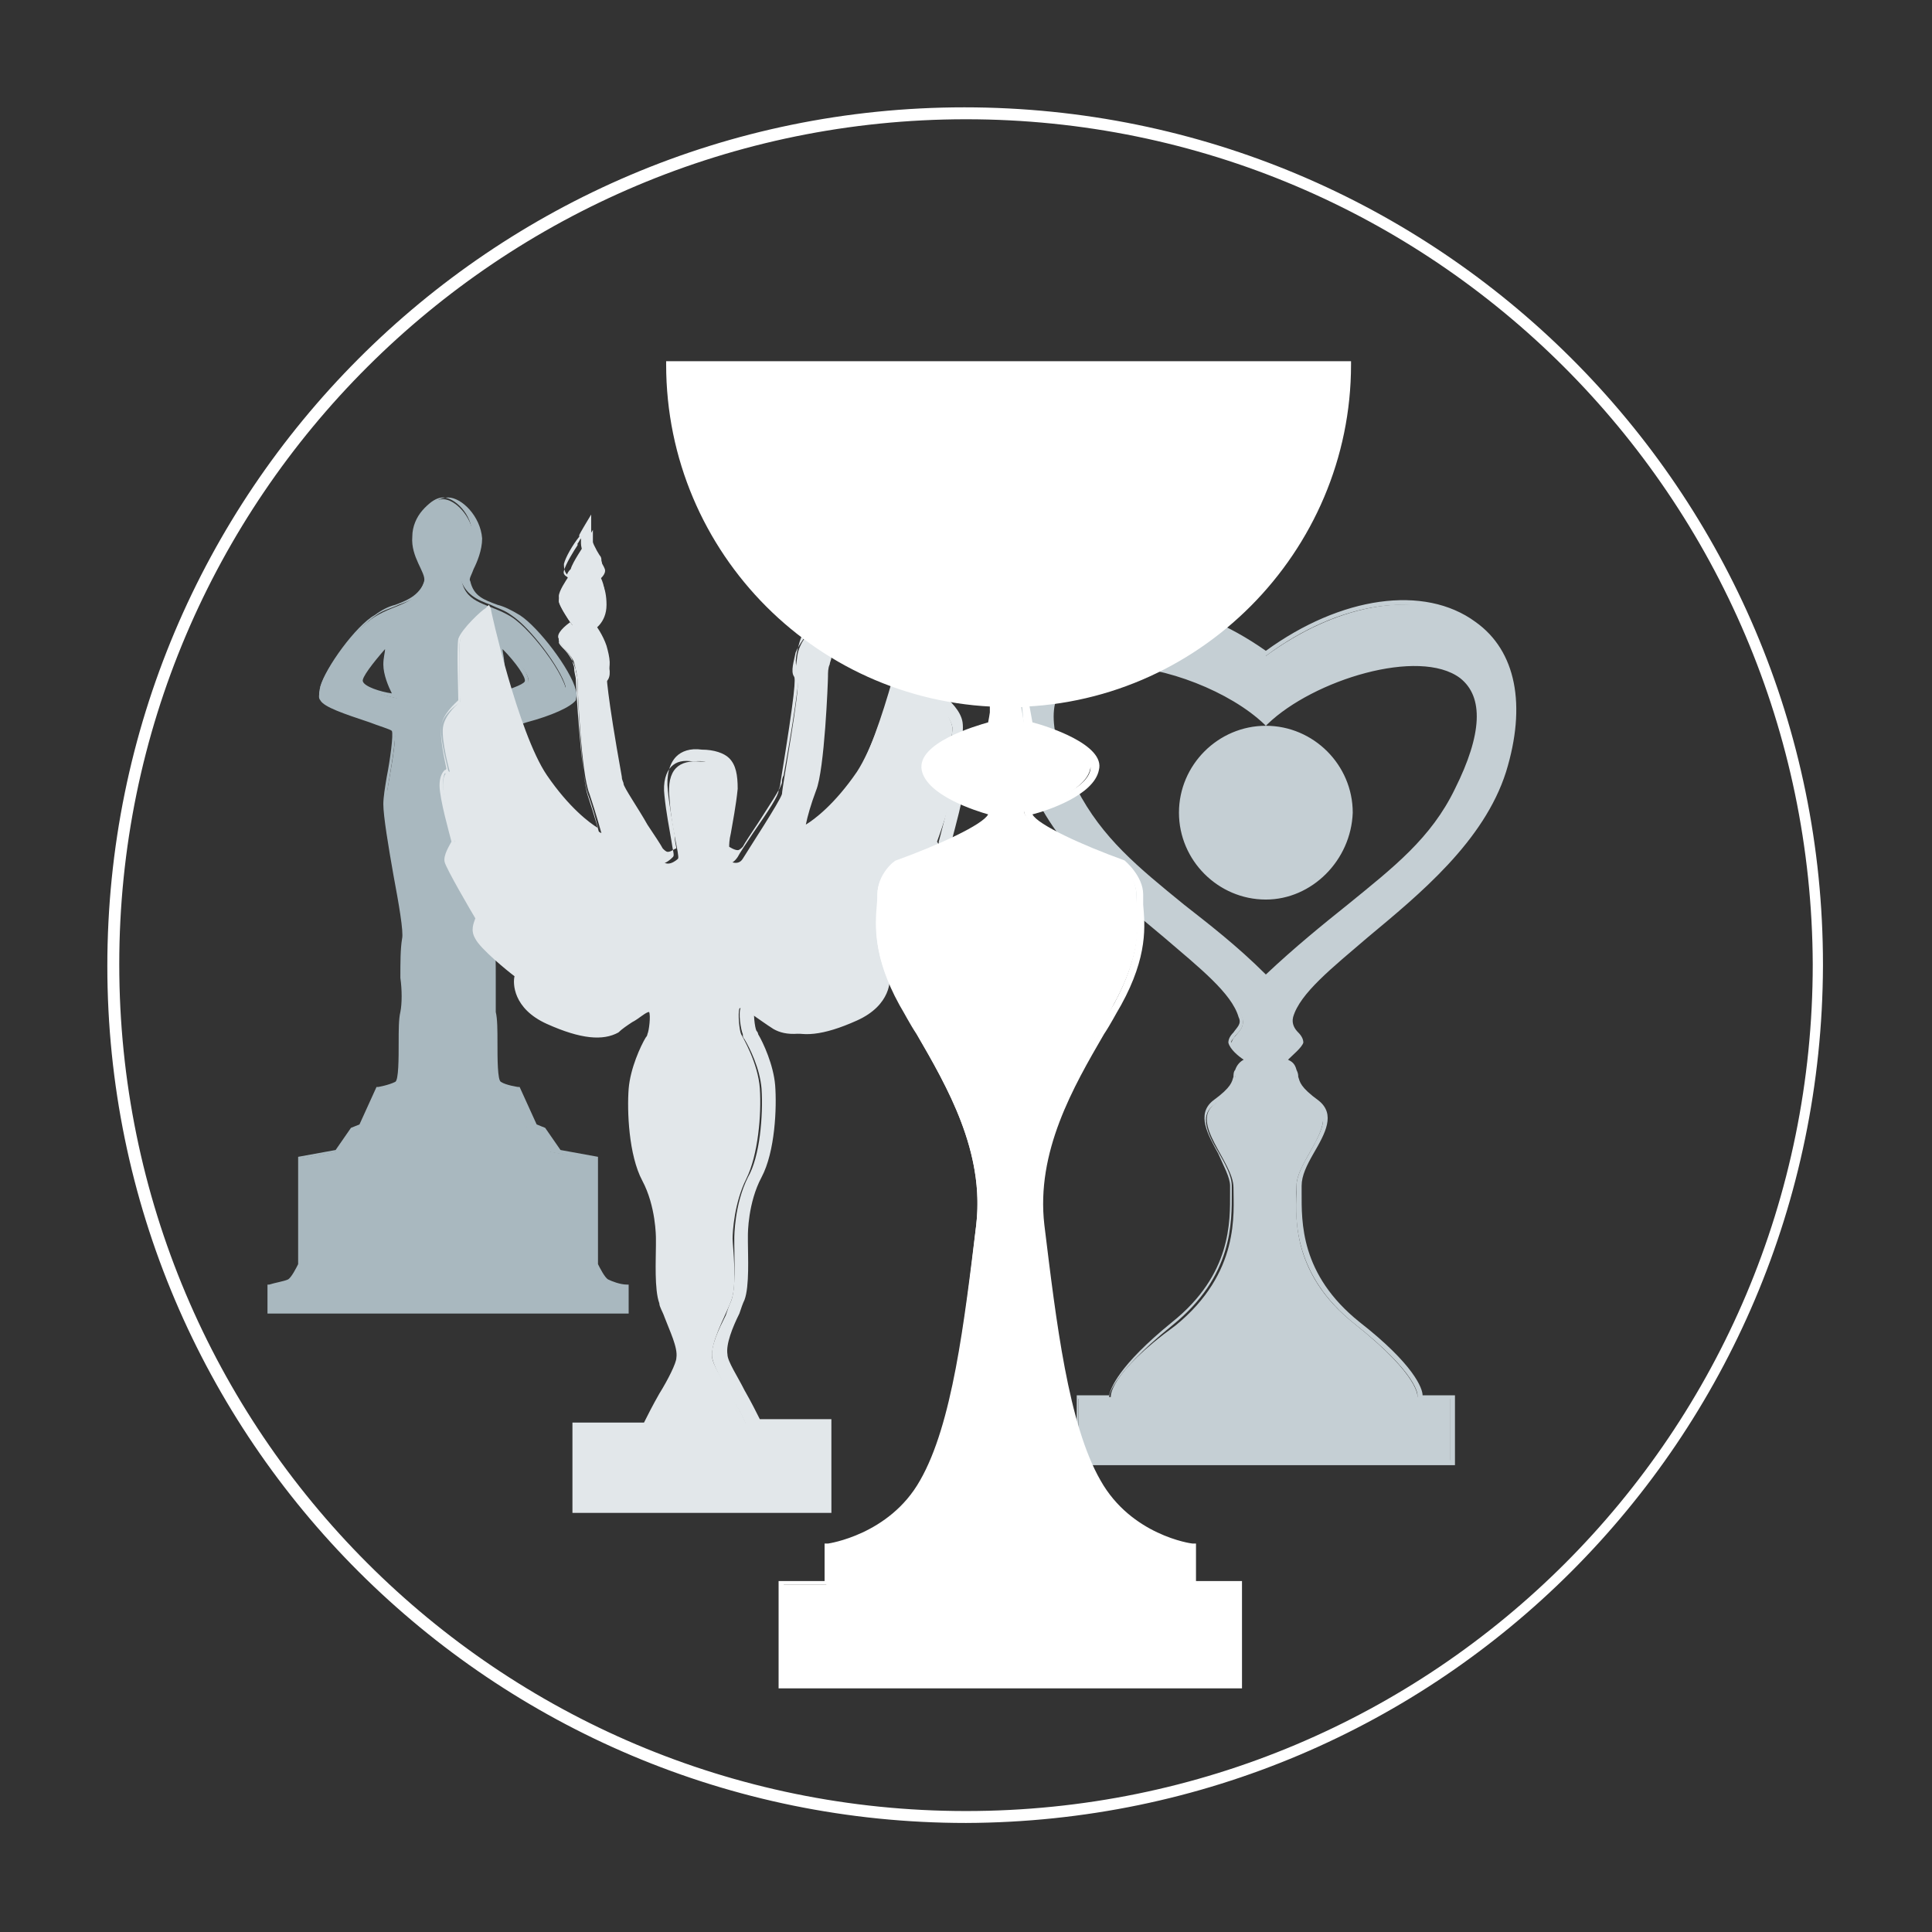 <?xml version="1.0" encoding="utf-8"?>
<!-- Generator: Adobe Illustrator 22.0.1, SVG Export Plug-In . SVG Version: 6.00 Build 0)  -->
<svg version="1.1" xmlns="http://www.w3.org/2000/svg" xmlns:xlink="http://www.w3.org/1999/xlink" x="0px" y="0px"
	 viewBox="0 0 113.4 113.4" style="enable-background:new 0 0 113.4 113.4;" xml:space="preserve">
<rect x="0" y="0" width="113.4" height="113.4" fill="#333333" stroke="none"/>
<style type="text/css">
	.st0{display:none;}
	.st1{display:inline;fill:#8CA0AA;stroke:#000000;stroke-miterlimit:10;}
	.st2{fill:#A9B8BF;}
	.st3{fill:#FFFFFF;}
	.st4{fill:#C5CFD4;}
	.st5{fill:#E2E7EA;}
</style>
<g id="Layer_2" class="st0">
	<rect x="-69" y="-31.1" class="st1" width="275" height="201"/>
</g>
<g id="Layer_1">
	<g>
		<path class="st2" d="M35.2,75.2c-0.3-0.2-0.7-1-0.7-1V68l-2.2-0.4l-0.9-1.3l-0.6-0.2l-1-2.2c0,0-0.7-0.1-1-0.3
			c-0.4-0.2-0.2-3.1-0.4-4.2c-0.2-1.1,0.1-3.3-0.1-4.3s1.2-6.6,1.1-7.9c-0.2-1.4-0.7-4.1-0.5-4.4c0.3-0.3,3.8-1.1,4.3-1.8
			c0.5-0.7-1.9-4-3.2-4.8c-1.3-0.8-2.6-0.7-2.9-2.1c-0.1-0.5,0.8-1.4,0.7-2.6c-0.1-1.2-1.1-2.2-1.8-2.2c-0.8,0-1.8,1-1.8,2.2
			c-0.1,1.2,0.8,2.1,0.7,2.6c-0.4,1.4-1.6,1.3-2.9,2.1c-1.3,0.8-3.7,4-3.2,4.8c0.5,0.7,4,1.5,4.3,1.8c0.3,0.3-0.3,3-0.5,4.4
			c-0.2,1.4,1.3,7,1.1,7.9c-0.2,1,0.1,3.2-0.1,4.3c-0.2,1.1,0,4-0.4,4.2c-0.4,0.2-1,0.3-1,0.3l-1,2.2l-0.6,0.2l-0.9,1.3L17.6,68v6.2
			c0,0-0.4,0.8-0.7,1c-0.3,0.2-1.1,0.4-1.1,0.4V77h10.3h10.3v-1.4C36.3,75.6,35.5,75.4,35.2,75.2z M29.3,37.6c0,0,1.9,1.9,1.7,2.4
			c-0.2,0.5-2.1,0.9-2.1,0.9s0.7-1.1,0.7-1.9C29.5,38.2,29.3,37.6,29.3,37.6z M21.2,40.1c-0.2-0.5,1.7-2.4,1.7-2.4s-0.2,0.6-0.2,1.4
			c0,0.8,0.7,1.9,0.7,1.9S21.4,40.6,21.2,40.1z"/>
		<path class="st2" d="M36.5,77.1H15.7v-1.7l0.1,0c0.3-0.1,0.9-0.2,1.1-0.3c0.2-0.1,0.5-0.7,0.6-0.9v-6.3l2.2-0.4l0.9-1.3l0.5-0.2
			l1-2.2l0.1,0c0,0,0.6-0.1,1-0.3c0.2-0.1,0.2-1.4,0.2-2.3c0-0.7,0-1.4,0.1-1.8c0.1-0.5,0.1-1.3,0-2c0-0.9,0-1.7,0.1-2.3
			c0.1-0.4-0.2-2.1-0.5-3.7c-0.3-1.7-0.6-3.5-0.6-4.2c0-0.4,0.1-1,0.2-1.6c0.2-1,0.4-2.5,0.3-2.7c-0.1-0.1-0.8-0.3-1.3-0.5
			c-1.5-0.5-2.7-0.9-2.9-1.3c-0.1-0.1-0.1-0.3,0-0.6c0.3-1.2,2.2-3.7,3.3-4.4c0.4-0.3,0.9-0.4,1.3-0.6c0.8-0.3,1.4-0.5,1.6-1.4
			c0-0.1-0.1-0.4-0.2-0.7c-0.2-0.5-0.5-1.1-0.5-1.8c0.1-1.3,1.1-2.4,2-2.4c0.8,0,1.9,1.1,2,2.4c0,0.7-0.3,1.4-0.5,1.8
			c-0.1,0.3-0.3,0.6-0.2,0.7c0.2,0.9,0.8,1.1,1.6,1.4c0.4,0.1,0.8,0.3,1.3,0.6c1.1,0.7,3,3.2,3.3,4.4c0.1,0.3,0,0.5,0,0.6
			c-0.3,0.4-1.4,0.9-2.9,1.3c-0.6,0.2-1.2,0.4-1.3,0.5c-0.1,0.2,0.1,1.7,0.3,2.7c0.1,0.6,0.2,1.1,0.2,1.6c0.1,0.7-0.2,2.5-0.6,4.2
			c-0.3,1.6-0.6,3.2-0.5,3.7c0.1,0.5,0.1,1.4,0.1,2.3c0,0.7,0,1.5,0,2c0.1,0.4,0.1,1.1,0.1,1.8c0,0.9,0,2.2,0.2,2.3
			c0.3,0.2,1,0.3,1,0.3l0.1,0l1,2.2l0.5,0.2l0.9,1.3l2.2,0.4v6.3c0.1,0.2,0.4,0.8,0.6,0.9v0c0.2,0.1,0.7,0.3,1.1,0.3l0.1,0V77.1z
			 M15.9,76.8h20.2v-1.2c-0.3-0.1-0.8-0.2-1.1-0.4l0,0l0,0c0,0,0,0,0,0c-0.3-0.2-0.7-1-0.7-1.1l0,0v-6.1l-2.1-0.4l-0.9-1.3l-0.6-0.2
			l-1-2.2c-0.2,0-0.7-0.1-1-0.3c-0.3-0.1-0.3-0.9-0.3-2.5c0-0.7,0-1.3-0.1-1.8c-0.1-0.5-0.1-1.3,0-2.1c0-0.8,0-1.7-0.1-2.2
			c-0.1-0.5,0.2-2,0.5-3.8c0.3-1.7,0.6-3.5,0.6-4.2c0-0.4-0.1-1-0.2-1.6c-0.3-1.8-0.4-2.7-0.2-2.9c0.1-0.1,0.6-0.3,1.5-0.6
			c1-0.3,2.5-0.8,2.8-1.2c0-0.1,0-0.2,0-0.4c-0.3-1.1-2.1-3.5-3.2-4.2c-0.4-0.3-0.8-0.4-1.2-0.6c-0.8-0.3-1.5-0.6-1.8-1.6
			c-0.1-0.2,0.1-0.5,0.2-0.9c0.2-0.5,0.5-1,0.5-1.7c0-1.1-1-2.1-1.7-2.1c-0.7,0-1.6,1-1.7,2.1c0,0.7,0.2,1.3,0.5,1.7
			c0.2,0.4,0.3,0.7,0.2,0.9c-0.3,1-1,1.3-1.8,1.6c-0.4,0.1-0.8,0.3-1.2,0.6c-1.1,0.6-2.9,3.1-3.2,4.2c0,0.2,0,0.3,0,0.4
			c0.3,0.4,1.8,0.9,2.8,1.2c0.9,0.3,1.3,0.4,1.5,0.6c0.2,0.2,0.1,1.1-0.2,2.9c-0.1,0.6-0.2,1.1-0.2,1.6c-0.1,0.7,0.3,2.4,0.6,4.2
			c0.3,1.8,0.6,3.3,0.5,3.8c-0.1,0.5-0.1,1.4-0.1,2.2c0,0.8,0,1.5,0,2.1c-0.1,0.4-0.1,1.1-0.1,1.8c0,1.6-0.1,2.4-0.3,2.5
			c-0.3,0.2-0.8,0.3-1,0.3l-1,2.2l-0.6,0.2l-0.9,1.3l-2.1,0.4v6.1l0,0c0,0.1-0.4,0.8-0.7,1.1c-0.2,0.2-0.8,0.3-1.1,0.4V76.8z
			 M23.6,41.1l-0.3-0.1c-0.3-0.1-2-0.4-2.2-0.9c-0.2-0.5,1.2-2.1,1.7-2.6l0.4-0.5L23,37.7c0,0-0.2,0.5-0.2,1.3
			c0,0.8,0.6,1.8,0.6,1.9L23.6,41.1z M22.6,38.1c-0.7,0.8-1.4,1.7-1.3,1.9v0c0.1,0.3,1,0.6,1.7,0.7c-0.2-0.4-0.5-1.1-0.5-1.7
			C22.5,38.6,22.6,38.3,22.6,38.1z M28.5,41.1l0.2-0.3c0,0,0.6-1.1,0.6-1.9c0-0.8-0.2-1.3-0.2-1.3l-0.2-0.6l0.4,0.5
			c0.5,0.5,1.9,2,1.7,2.6c-0.2,0.6-1.9,0.9-2.2,0.9L28.5,41.1z M29.5,38.1c0,0.2,0.1,0.5,0.1,0.9c0,0.6-0.3,1.3-0.5,1.7
			c0.7-0.2,1.6-0.5,1.7-0.7C30.9,39.8,30.3,38.9,29.5,38.1z"/>
	</g>
	<title>icon-menu-egyedi</title>
	<path class="st3" d="M56.7,107C28.9,107,6.3,84.5,6.3,56.7S28.8,6.3,56.6,6.3S107,28.8,107,56.6c0,0,0,0.1,0,0.1
		C106.9,84.5,84.5,106.9,56.7,107z M56.7,7C29.3,7,7,29.2,7,56.6s22.2,49.7,49.7,49.7s49.7-22.2,49.7-49.7l0,0
		C106.3,29.2,84.1,7,56.7,7z"/>
	<g>
		<g>
			<path class="st4" d="M88.2,45.3c3-9.5-5.7-12.8-13.9-6.8c-8.2-6-16.9-2.7-13.9,6.8c2.2,7,11.5,11,12.5,14.4
				c0.3,0.8-0.7,1.1-0.6,1.6c0.1,0.4,1.1,1.1,1.1,1.1s-0.5-0.1-0.8,0.5c-0.3,0.6,0.2,0.7-1.3,1.9c-1.5,1.1,1.1,3.4,1.1,4.9
				s0.4,5-3.4,8.1C65,80.7,65.2,82,65.2,82h-1.9v2.6v1.2h10.9h10.9v-1.2V82h-1.9c0,0,0.2-1.2-3.7-4.3c-3.9-3.1-3.4-6.6-3.4-8.1
				s2.6-3.7,1.1-4.9c-1.5-1.1-1.1-1.2-1.3-1.9c-0.3-0.6-0.8-0.5-0.8-0.5s1.1-0.6,1.1-1.1c0.1-0.4-0.9-0.7-0.6-1.6
				C76.7,56.2,86,52.2,88.2,45.3z M74.3,57.4c-4.9-4.7-8.9-6.5-11.2-11c-5.3-10.4,7.1-8,11.2-3.9c4.1-4.1,16.6-6.5,11.2,3.9
				C83.2,50.9,79.2,52.6,74.3,57.4z"/>
			<path class="st4" d="M85.3,86H63.2v-4.1h1.9c0.1-0.4,0.5-1.7,3.7-4.3c3.5-2.8,3.4-5.9,3.4-7.6c0-0.2,0-0.3,0-0.4
				c0-0.5-0.4-1.2-0.7-1.9c-0.6-1.1-1.3-2.3-0.3-3.1c1.1-0.8,1.1-1.1,1.2-1.4c0-0.1,0-0.3,0.1-0.4c0.1-0.3,0.3-0.5,0.5-0.6
				c-0.3-0.2-0.8-0.6-0.9-1c0-0.2,0.1-0.4,0.3-0.6c0.2-0.3,0.5-0.5,0.3-0.9c-0.4-1.4-2.3-2.9-4.4-4.7c-3-2.5-6.8-5.6-8.1-9.7
				c-1.2-3.9-0.6-7.1,1.8-8.8c3-2.1,7.9-1.4,12.3,1.7c4.4-3.2,9.3-3.9,12.3-1.7c2.4,1.7,3,4.9,1.8,8.8c-1.3,4.1-5.1,7.2-8.1,9.7
				c-2.1,1.8-4,3.3-4.4,4.7c-0.1,0.4,0.1,0.7,0.3,0.9c0.2,0.2,0.3,0.4,0.3,0.6c-0.1,0.3-0.6,0.7-0.9,1c0.2,0.1,0.4,0.2,0.5,0.6
				c0.1,0.2,0.1,0.3,0.1,0.4c0.1,0.3,0.1,0.6,1.2,1.4c1,0.8,0.4,1.9-0.3,3.1c-0.4,0.7-0.7,1.3-0.7,1.9c0,0.1,0,0.3,0,0.4
				c0,1.7-0.1,4.8,3.4,7.6c3.2,2.5,3.7,3.9,3.7,4.3h1.9V86z M63.5,85.7h21.6v-3.6h-1.9l0-0.2c0,0,0.1-1.2-3.7-4.2
				C76,74.9,76,71.7,76.1,70c0-0.2,0-0.3,0-0.4c0-0.6,0.4-1.3,0.8-2c0.6-1.1,1.2-2.1,0.3-2.7c-1.1-0.8-1.2-1.1-1.3-1.5
				c0-0.1,0-0.2-0.1-0.4c-0.2-0.5-0.6-0.5-0.7-0.5l-0.7,0.1l0.6-0.4c0.4-0.2,1-0.7,1.1-1c0-0.1-0.1-0.2-0.2-0.4
				c-0.2-0.3-0.6-0.6-0.4-1.2c0.4-1.5,2.3-3,4.5-4.8c3-2.5,6.8-5.6,8-9.6l0.1,0l-0.1,0c1.2-3.7,0.6-6.8-1.7-8.5
				c-2.9-2.1-7.7-1.4-12,1.8l-0.1,0.1l-0.1-0.1c-4.3-3.1-9.2-3.9-12-1.8c-2.3,1.6-2.9,4.7-1.7,8.5c1.3,4,5,7.1,8,9.6
				c2.2,1.8,4,3.3,4.5,4.8c0.2,0.6-0.1,0.9-0.4,1.2c-0.1,0.2-0.3,0.3-0.2,0.4c0.1,0.3,0.7,0.7,1.1,1l0.6,0.4l-0.7-0.1
				c0,0-0.4-0.1-0.7,0.5c-0.1,0.1-0.1,0.3-0.1,0.4c-0.1,0.4-0.2,0.7-1.3,1.5c-0.8,0.6-0.3,1.7,0.3,2.7c0.4,0.7,0.8,1.4,0.8,2
				c0,0.1,0,0.3,0,0.4c0,1.7,0.1,4.9-3.5,7.8c-3.7,3-3.7,4.2-3.7,4.2l0,0.1l-0.1,0h-1.7V85.7z M74.3,57.6L74.3,57.6
				c-1.8-1.8-3.5-3.1-4.9-4.3c-2.7-2.2-4.9-3.9-6.4-6.8c-2.1-4.2-1.3-6-0.2-6.9c2.5-1.8,8.7,0,11.5,2.7c2.9-2.7,9-4.5,11.5-2.7
				c1.1,0.8,2,2.7-0.2,6.9c-1.5,2.9-3.7,4.7-6.4,6.8C77.7,54.5,76.1,55.8,74.3,57.6L74.3,57.6z M65.5,39.1c-1.1,0-2,0.2-2.6,0.7
				c-1.5,1.1-1.4,3.3,0.3,6.5c1.5,2.9,3.6,4.6,6.3,6.8c1.4,1.1,3.1,2.4,4.8,4.1c1.7-1.6,3.3-2.9,4.8-4.1c2.7-2.2,4.9-3.9,6.3-6.8
				c1.6-3.2,1.7-5.4,0.3-6.5c-2.4-1.8-8.6,0.1-11.3,2.7l-0.1,0.1l-0.1-0.1C72.2,40.6,68.4,39.1,65.5,39.1z"/>
		</g>
		<g>
			<ellipse transform="matrix(0.973 -0.23 0.23 0.973 -8.979 18.339)" class="st4" cx="74.3" cy="47.7" rx="4.9" ry="4.9"/>
			<path class="st4" d="M74.3,52.8c-2.8,0-5.1-2.3-5.1-5.1c0-2.8,2.3-5.1,5.1-5.1c2.8,0,5.1,2.3,5.1,5.1
				C79.3,50.5,77,52.8,74.3,52.8z M74.3,42.9c-2.6,0-4.8,2.1-4.8,4.8c0,2.6,2.1,4.8,4.8,4.8s4.8-2.1,4.8-4.8
				C79,45.1,76.9,42.9,74.3,42.9z"/>
		</g>
	</g>
	<g>
		<path class="st5" d="M55.9,46.1c0-0.9-0.4-0.8-0.4-0.8s0.4-1.8,0.4-2.6c-0.1-0.8-1-1.5-1-1.5s0.1-3.1,0-3.6
			c-0.1-0.6-1.5-1.7-1.5-1.7s-1.6,7.3-3.3,9.9s-3.3,3.3-3.3,3.3s0.3-1.2,0.7-2.3c0.4-1.2,0.7-6.3,0.7-6.6s0.1-0.7,0.2-1.1
			c0.1-0.4,0.7-1,0.9-1.3c0.1-0.3-0.8-0.9-0.8-0.9l-0.9,0.1c0,0-0.7,0.7-0.8,1.5s-0.2,1.2,0,1.5s-0.9,6.2-0.9,6.6
			c-0.1,0.4-2,3.3-2.3,3.8s-0.9,0.1-1,0s0.4-1.7,0.5-3.5c0.1-1.7-0.8-2.2-2-2.2c-1.2-0.1-2,0.4-1.8,2.2c0.1,1.7,0.6,3.3,0.5,3.5
			c-0.1,0.1-0.7,0.6-1,0c-0.3-0.6-2.3-3.4-2.3-3.8c-0.1-0.4-1.2-6.3-0.9-6.6s0.2-0.8,0-1.5s-0.8-1.5-0.8-1.5s0.8-0.4,0.8-1.5
			c0-1.1-0.4-1.5-0.4-1.5s0.4-0.3,0.3-0.6c-0.1-0.3-0.7-1.1-0.7-1.5s0-0.8,0-0.8s-0.3,0.5-0.4,0.7c-0.1,0.2-0.8,1.2-0.9,1.6
			C33,33.9,33.5,34,33.5,34s-0.7,0.9-0.7,1.2c0,0.4,0.8,1.5,0.8,1.5s-0.9,0.7-0.8,0.9c0.1,0.3,0.8,0.9,0.9,1.3
			c0.1,0.4,0.2,0.8,0.2,1.1s0.2,5.4,0.7,6.6c0.4,1.2,0.7,2.3,0.7,2.3s-1.6-0.7-3.3-3.3c-1.7-2.6-3.3-9.9-3.3-9.9S27.1,37,27,37.6
			c-0.1,0.6,0,3.6,0,3.6s-0.9,0.7-1,1.5c-0.1,0.8,0.4,2.6,0.4,2.6S26,45.2,26,46.1c0,0.9,0.7,3.3,0.7,3.3s-0.6,0.7-0.4,1.2
			c0.1,0.4,1.9,3.3,1.9,3.3s-0.4,0.4-0.1,1.1c0.4,0.7,2.3,2.2,2.3,2.2s-0.4,1.7,1.8,2.7c2.3,1,3.3,0.9,4.1,0.5
			c0.7-0.4,1.8-1.4,2-1.2c0.1,0.2,0,1.3-0.1,1.5c-0.1,0.2-1,1.7-1.1,3.2c-0.1,1.5,0.1,3.9,0.8,5.3c0.7,1.4,0.8,3.1,0.8,3.5
			c0,0.4-0.2,2.8,0.1,3.7c0.4,0.9,1.2,2.4,1.1,3.3c-0.1,0.7-1.7,3.1-2,3.9h-4.2v5h14.3v-5h-4.2c-0.3-0.9-1.9-3.2-2-3.9
			c-0.1-0.9,0.7-2.3,1.1-3.3c0.4-0.9,0.1-3.3,0.1-3.7c0-0.4,0.1-2.1,0.8-3.5c0.7-1.4,0.9-3.8,0.8-5.3s-1-3-1.1-3.2
			c-0.1-0.2-0.2-1.2-0.1-1.5c0.1-0.2,1.2,0.7,2,1.2c0.7,0.4,1.8,0.5,4.1-0.5s1.8-2.7,1.8-2.7s2-1.5,2.3-2.2c0.4-0.7-0.1-1.1-0.1-1.1
			s1.7-2.9,1.9-3.3c0.1-0.4-0.4-1.2-0.4-1.2S55.9,47,55.9,46.1z"/>
		<path class="st5" d="M48.2,88.8H33.6v-5.3h4.2c0.2-0.4,0.5-1,0.9-1.7c0.5-0.8,1-1.8,1-2.1c0.1-0.6-0.4-1.6-0.7-2.4
			c-0.1-0.3-0.3-0.6-0.3-0.8c-0.3-0.8-0.2-2.6-0.2-3.4c0-0.2,0-0.3,0-0.4c0-0.1,0-1.9-0.8-3.4c-0.8-1.5-0.9-4.1-0.8-5.4
			c0.1-1.2,0.7-2.5,1-3c0.1-0.1,0.1-0.2,0.1-0.2c0.1-0.2,0.2-1.1,0.1-1.3c-0.2,0-0.6,0.4-1,0.6c-0.3,0.2-0.6,0.4-0.8,0.6
			c-0.9,0.5-2.2,0.4-4.2-0.5c-2-0.9-2-2.4-1.9-2.8c-0.4-0.3-2-1.6-2.3-2.2c-0.3-0.5-0.1-0.9,0-1.2c-0.3-0.5-1.7-2.9-1.8-3.3
			c-0.1-0.4,0.3-1,0.4-1.2c-0.1-0.4-0.7-2.5-0.7-3.3c0-0.4,0.1-0.7,0.3-0.9c0,0,0.1,0,0.1-0.1c-0.1-0.5-0.4-1.8-0.3-2.5
			c0.1-0.7,0.8-1.3,1-1.5c0-0.5-0.1-3,0-3.6c0.2-0.6,1.4-1.7,1.6-1.8l0.2-0.2l0.1,0.2c0,0.1,1.6,7.3,3.3,9.8c1.3,1.9,2.5,2.8,3,3.1
			c-0.1-0.4-0.3-1.2-0.6-2c-0.4-1.2-0.7-6.4-0.7-6.7c0-0.2-0.1-0.4-0.1-0.7c0-0.1-0.1-0.3-0.1-0.4c0-0.2-0.3-0.5-0.5-0.8
			c-0.2-0.2-0.3-0.4-0.3-0.5c-0.2-0.3,0.4-0.8,0.7-1c-0.2-0.3-0.7-1.2-0.7-1.5c0-0.3,0.4-0.9,0.6-1.2c-0.2-0.1-0.3-0.3-0.3-0.7
			c0.1-0.4,0.5-1.1,0.9-1.6l0-0.1c0.1-0.2,0.4-0.7,0.4-0.7l0.3-0.5v1.3c0,0.2,0.3,0.8,0.5,1.1c0.1,0.1,0.1,0.2,0.1,0.3
			c0.1,0.3,0,0.5-0.2,0.7c0.1,0.2,0.4,0.6,0.4,1.4c0,0.9-0.5,1.3-0.7,1.5c0.2,0.2,0.6,0.8,0.8,1.4c0.2,0.7,0.3,1.3,0,1.6
			c0,0.1,0,1.1,0.9,6.1c0,0.2,0.1,0.3,0.1,0.4c0,0.2,0.9,1.5,1.4,2.4c0.4,0.6,0.8,1.2,0.9,1.4c0.1,0.1,0.2,0.2,0.3,0.2
			c0.2,0,0.4-0.2,0.5-0.2c0-0.1-0.1-0.4-0.1-0.8c-0.1-0.6-0.3-1.6-0.4-2.6c-0.1-0.9,0.1-1.6,0.5-2c0.3-0.3,0.8-0.5,1.5-0.4
			c0.7,0,1.3,0.2,1.6,0.5c0.4,0.4,0.5,1,0.5,1.8c-0.1,1-0.3,2-0.4,2.6c-0.1,0.4-0.1,0.7-0.1,0.8c0,0,0.3,0.2,0.5,0.2
			c0.1,0,0.2-0.1,0.3-0.2c0.1-0.2,0.5-0.8,0.9-1.4c0.5-0.8,1.4-2.1,1.4-2.4c0-0.1,0-0.2,0.1-0.4c0.9-5,0.9-6,0.9-6.1
			c-0.3-0.3-0.2-0.9,0-1.6c0.2-0.8,0.8-1.5,0.9-1.5l0,0l1-0.1l0,0c0.3,0.2,1,0.8,0.8,1.1c-0.1,0.1-0.2,0.3-0.3,0.5
			c-0.2,0.3-0.5,0.6-0.5,0.8c0,0.1-0.1,0.3-0.1,0.4c-0.1,0.2-0.1,0.5-0.1,0.7c0,0.3-0.2,5.5-0.7,6.7c-0.3,0.8-0.5,1.5-0.6,2
			c0.5-0.3,1.7-1.2,3-3.1c1.7-2.6,3.3-9.8,3.3-9.8l0.1-0.2l0.2,0.2c0.1,0.1,1.4,1.2,1.6,1.8c0.1,0.5,0,3.1,0,3.6
			c0.2,0.2,0.9,0.8,1,1.5c0.1,0.7-0.2,2.1-0.3,2.5c0,0,0.1,0,0.1,0.1c0.2,0.1,0.3,0.4,0.3,0.9c0,0.8-0.6,2.9-0.7,3.3
			c0.1,0.2,0.6,0.8,0.4,1.2c-0.1,0.4-1.5,2.8-1.8,3.3c0.2,0.2,0.3,0.7,0,1.2c-0.3,0.6-1.9,1.9-2.3,2.2c0.1,0.4,0.1,1.9-1.9,2.8
			c-2,0.9-3.3,1-4.2,0.5c-0.3-0.2-0.5-0.4-0.8-0.6c-0.3-0.2-0.8-0.6-1-0.6c-0.1,0.2,0,1.1,0.1,1.3c0,0,0.1,0.1,0.1,0.2
			c0.3,0.5,0.9,1.8,1,3c0.1,1.3,0,3.9-0.8,5.4c-0.8,1.5-0.8,3.3-0.8,3.4c0,0.1,0,0.2,0,0.4c0,0.8,0.1,2.6-0.2,3.4
			c-0.1,0.2-0.2,0.5-0.3,0.8c-0.4,0.8-0.8,1.8-0.7,2.4c0,0.4,0.6,1.3,1,2.1c0.4,0.7,0.7,1.3,0.9,1.7h4.2V88.8z M33.9,88.5h14v-4.7
			h-4.1l0-0.1c-0.1-0.4-0.5-1.1-0.9-1.7c-0.5-0.9-1-1.8-1.1-2.3c-0.1-0.7,0.4-1.7,0.8-2.5c0.1-0.3,0.2-0.6,0.3-0.8
			c0.3-0.7,0.2-2.5,0.2-3.3c0-0.2,0-0.3,0-0.4c0-0.1,0-2,0.8-3.6c0.7-1.2,0.9-3.6,0.8-5.2c-0.1-1.2-0.7-2.4-1-2.9
			c-0.1-0.1-0.1-0.2-0.1-0.3c-0.1-0.2-0.3-1.3-0.1-1.6c0,0,0.1-0.1,0.1-0.1c0.2,0,0.6,0.2,1.2,0.7c0.3,0.2,0.6,0.4,0.8,0.5
			c0.6,0.3,1.5,0.6,3.9-0.5c2.1-0.9,1.7-2.5,1.7-2.5l0-0.1l0.1-0.1c0,0,1.9-1.5,2.3-2.1c0.3-0.6,0-0.9,0-0.9L53.5,54l0.1-0.1
			c0.5-0.8,1.8-3,1.9-3.3c0.1-0.3-0.3-0.9-0.4-1l0-0.1l0-0.1c0,0,0.7-2.5,0.7-3.3c0-0.4-0.1-0.6-0.1-0.6c0,0-0.1,0-0.1,0l-0.2,0
			l0.1-0.2c0,0,0.4-1.8,0.4-2.6c-0.1-0.7-0.9-1.3-1-1.3l-0.1,0l0-0.1c0-0.8,0.1-3.1,0-3.6c-0.1-0.4-0.9-1.1-1.3-1.5
			c-0.3,1.3-1.7,7.3-3.3,9.7c-1.7,2.6-3.3,3.4-3.4,3.4l-0.3,0.1l0.1-0.3c0,0,0.3-1.2,0.7-2.3c0.4-1.1,0.6-6.3,0.6-6.6
			c0-0.2,0.1-0.5,0.1-0.7c0-0.1,0.1-0.3,0.1-0.4c0.1-0.3,0.3-0.6,0.6-0.9c0.1-0.2,0.3-0.3,0.3-0.4c0-0.1-0.3-0.4-0.7-0.7L47.5,37
			c-0.1,0.2-0.6,0.8-0.8,1.3c-0.1,0.5-0.3,1.1-0.1,1.4c0.1,0.1,0.1,0.8-0.8,6.3c0,0.2-0.1,0.3-0.1,0.4c0,0.3-0.6,1.2-1.5,2.5
			c-0.4,0.6-0.8,1.2-0.9,1.4c-0.2,0.3-0.4,0.4-0.6,0.4c-0.3,0-0.6-0.2-0.7-0.4c0-0.1,0-0.2,0.1-1c0.1-0.6,0.3-1.6,0.4-2.6
			c0.1-0.7-0.1-1.2-0.4-1.6c-0.3-0.3-0.8-0.5-1.4-0.4c-0.6-0.1-1,0-1.3,0.3c-0.3,0.3-0.5,0.9-0.4,1.7c0.1,1,0.3,2,0.4,2.6
			c0.1,0.7,0.2,0.9,0.1,1c-0.1,0.1-0.4,0.4-0.7,0.4c-0.2,0-0.4-0.1-0.6-0.4c-0.1-0.2-0.5-0.8-0.9-1.4c-0.9-1.3-1.4-2.2-1.5-2.5
			c0-0.1,0-0.2-0.1-0.4c-1-5.6-1-6.2-0.8-6.3c0.2-0.3,0.1-0.9-0.1-1.4c-0.2-0.7-0.8-1.4-0.8-1.4l-0.1-0.1l0.2-0.1
			c0,0,0.7-0.3,0.7-1.3c0-1-0.4-1.3-0.4-1.3l-0.1-0.1l0.2-0.1c0,0,0.3-0.2,0.2-0.4c0-0.1-0.1-0.2-0.1-0.3c-0.3-0.5-0.5-1-0.5-1.3
			v-0.3c-0.1,0.1-0.1,0.2-0.2,0.3l0,0.1c-0.2,0.3-0.7,1.1-0.8,1.5c-0.1,0.3,0.3,0.4,0.3,0.4l0.2,0.1l-0.1,0.2
			c-0.3,0.3-0.7,0.9-0.7,1.1c0,0.2,0.5,1,0.8,1.4l0.1,0.1l-0.1,0.1c-0.5,0.3-0.8,0.7-0.8,0.8c0,0.1,0.2,0.3,0.3,0.4
			c0.3,0.3,0.5,0.7,0.6,0.9c0,0.1,0.1,0.2,0.1,0.4c0.1,0.3,0.1,0.5,0.1,0.7c0,0.3,0.2,5.4,0.6,6.6c0.4,1.2,0.7,2.3,0.7,2.3l0.1,0.3
			l-0.3-0.1c-0.1,0-1.7-0.8-3.4-3.4c-1.6-2.4-3-8.4-3.3-9.7c-0.4,0.4-1.2,1.1-1.3,1.5c-0.1,0.5,0,2.7,0,3.6l0,0.1l-0.1,0
			c0,0-0.9,0.6-1,1.3c-0.1,0.8,0.4,2.5,0.4,2.6l0.1,0.2l-0.2,0c0,0,0,0-0.1,0c0,0-0.1,0.2-0.1,0.6c0,0.8,0.7,3.3,0.7,3.3l0,0.1
			l0,0.1c-0.2,0.3-0.5,0.8-0.4,1c0.1,0.3,1.4,2.5,1.9,3.3l0.1,0.1L28.3,54c0,0-0.4,0.4,0,0.9c0.3,0.6,2.3,2.1,2.3,2.1l0.1,0.1l0,0.1
			c0,0.1-0.4,1.6,1.7,2.5c2.4,1.1,3.4,0.8,3.9,0.5c0.2-0.1,0.5-0.3,0.8-0.5c0.6-0.5,1-0.7,1.2-0.7c0.1,0,0.1,0,0.1,0.1
			c0.2,0.3,0,1.4-0.1,1.6c0,0-0.1,0.1-0.1,0.3c-0.3,0.5-0.9,1.7-1,2.9c-0.1,1.6,0.1,4,0.8,5.2c0.8,1.5,0.8,3.5,0.8,3.6
			c0,0.1,0,0.2,0,0.4c0,0.8-0.1,2.5,0.2,3.3c0.1,0.2,0.2,0.5,0.3,0.8c0.4,0.9,0.8,1.8,0.8,2.5c0,0.4-0.5,1.3-1.1,2.3
			c-0.4,0.7-0.8,1.3-0.9,1.7l0,0.1h-4.1V88.5z"/>
	</g>
	<g>
		<g>
			<path class="st3" d="M79.1,21.3H39.2c0,11,8.9,19.9,19.9,19.9C70.2,41.3,79.1,32.4,79.1,21.3z"/>
			<path class="st3" d="M59.2,41.5c-11.1,0-20.1-9-20.1-20.1v-0.2h40.2v0.2C79.3,32.4,70.3,41.5,59.2,41.5z M39.4,21.5
				c0.1,10.8,8.9,19.6,19.8,19.6c10.8,0,19.7-8.8,19.8-19.6H39.4z"/>
		</g>
		<g>
			<path class="st3" d="M58.1,42.4c0,0-4.2,1.1-3.9,2.7c0.3,1.6,3.9,2.5,3.9,2.5c0,1-5.6,3-5.6,3s-1,0.8-1,1.9c0,1.1-0.6,3,1.3,6.4
				c1.9,3.5,5.1,7.9,4.5,13C56.6,78,55.9,83.7,54,87c-1.9,3.3-5.5,3.8-5.5,3.8V93h-2.7v6h13.3h13.3v-6h-2.7v-2.2
				c0,0-3.6-0.5-5.5-3.8c-1.9-3.3-2.6-9-3.3-15.1c-0.6-5.2,2.7-9.6,4.5-13c1.9-3.5,1.3-5.3,1.3-6.4c0-1.1-1-1.9-1-1.9s-5.6-2-5.6-3
				c0,0,3.6-0.9,3.9-2.5c0.3-1.6-3.9-2.7-3.9-2.7l-0.2-1.1h-0.9h-0.9L58.1,42.4z"/>
			<path class="st3" d="M72.7,99.1h-27v-6.3h2.7v-2.2l0.2,0c0,0,3.6-0.5,5.4-3.7c1.9-3.3,2.6-9.3,3.3-15c0.5-4.3-1.7-8.1-3.5-11.2
				c-0.4-0.6-0.7-1.2-1-1.7c-1.6-2.9-1.4-4.7-1.3-5.9c0-0.2,0-0.4,0-0.6c0-1.2,1-2,1.1-2l0,0c2.5-0.9,5.1-2.1,5.4-2.7
				c-0.7-0.2-3.6-1.1-3.9-2.6c-0.3-1.6,3.2-2.6,3.9-2.8l0.2-1.1h2.2l0.2,1.1c0.8,0.2,4.3,1.3,3.9,2.8c-0.3,1.5-3.1,2.4-3.9,2.6
				c0.3,0.6,2.9,1.8,5.4,2.7l0,0c0,0,1.1,0.9,1.1,2c0,0.2,0,0.4,0,0.6c0.1,1.2,0.3,3-1.3,5.9c-0.3,0.5-0.6,1.1-1,1.7
				c-1.8,3.1-4,6.9-3.5,11.2c0.7,5.7,1.4,11.7,3.3,15c1.8,3.2,5.3,3.7,5.4,3.7l0.2,0l0,2.2h2.7V99.1z M46,98.7h26.3v-5.6h-2.7v-2.2
				c-0.7-0.1-3.8-0.9-5.5-3.8c-1.9-3.4-2.6-9.4-3.3-15.1c-0.5-4.4,1.8-8.3,3.6-11.4c0.3-0.6,0.7-1.2,1-1.7c1.5-2.8,1.4-4.5,1.3-5.7
				c0-0.2,0-0.5,0-0.7c0-0.9-0.8-1.6-0.9-1.7c-1.4-0.5-5.7-2.2-5.7-3.2l0-0.1l0.1,0c0,0,3.5-0.9,3.8-2.3c0.2-1.2-2.7-2.2-3.8-2.5
				l-0.1,0L60,41.5h-1.6l-0.2,1.1l-0.1,0c-1.1,0.3-4,1.3-3.8,2.5c0.2,1.2,2.8,2.1,3.8,2.3l0.1,0l0,0.1c0,1-4.3,2.7-5.7,3.2
				c-0.1,0.1-0.9,0.8-0.9,1.7c0,0.2,0,0.4,0,0.7c-0.1,1.1-0.2,2.9,1.3,5.7c0.3,0.5,0.6,1.1,1,1.7c1.8,3.1,4.1,7,3.6,11.4
				c-0.7,5.8-1.4,11.7-3.3,15.1c-1.7,2.9-4.8,3.7-5.5,3.8v2.2H46V98.7z"/>
		</g>
	</g>
</g>
</svg>
